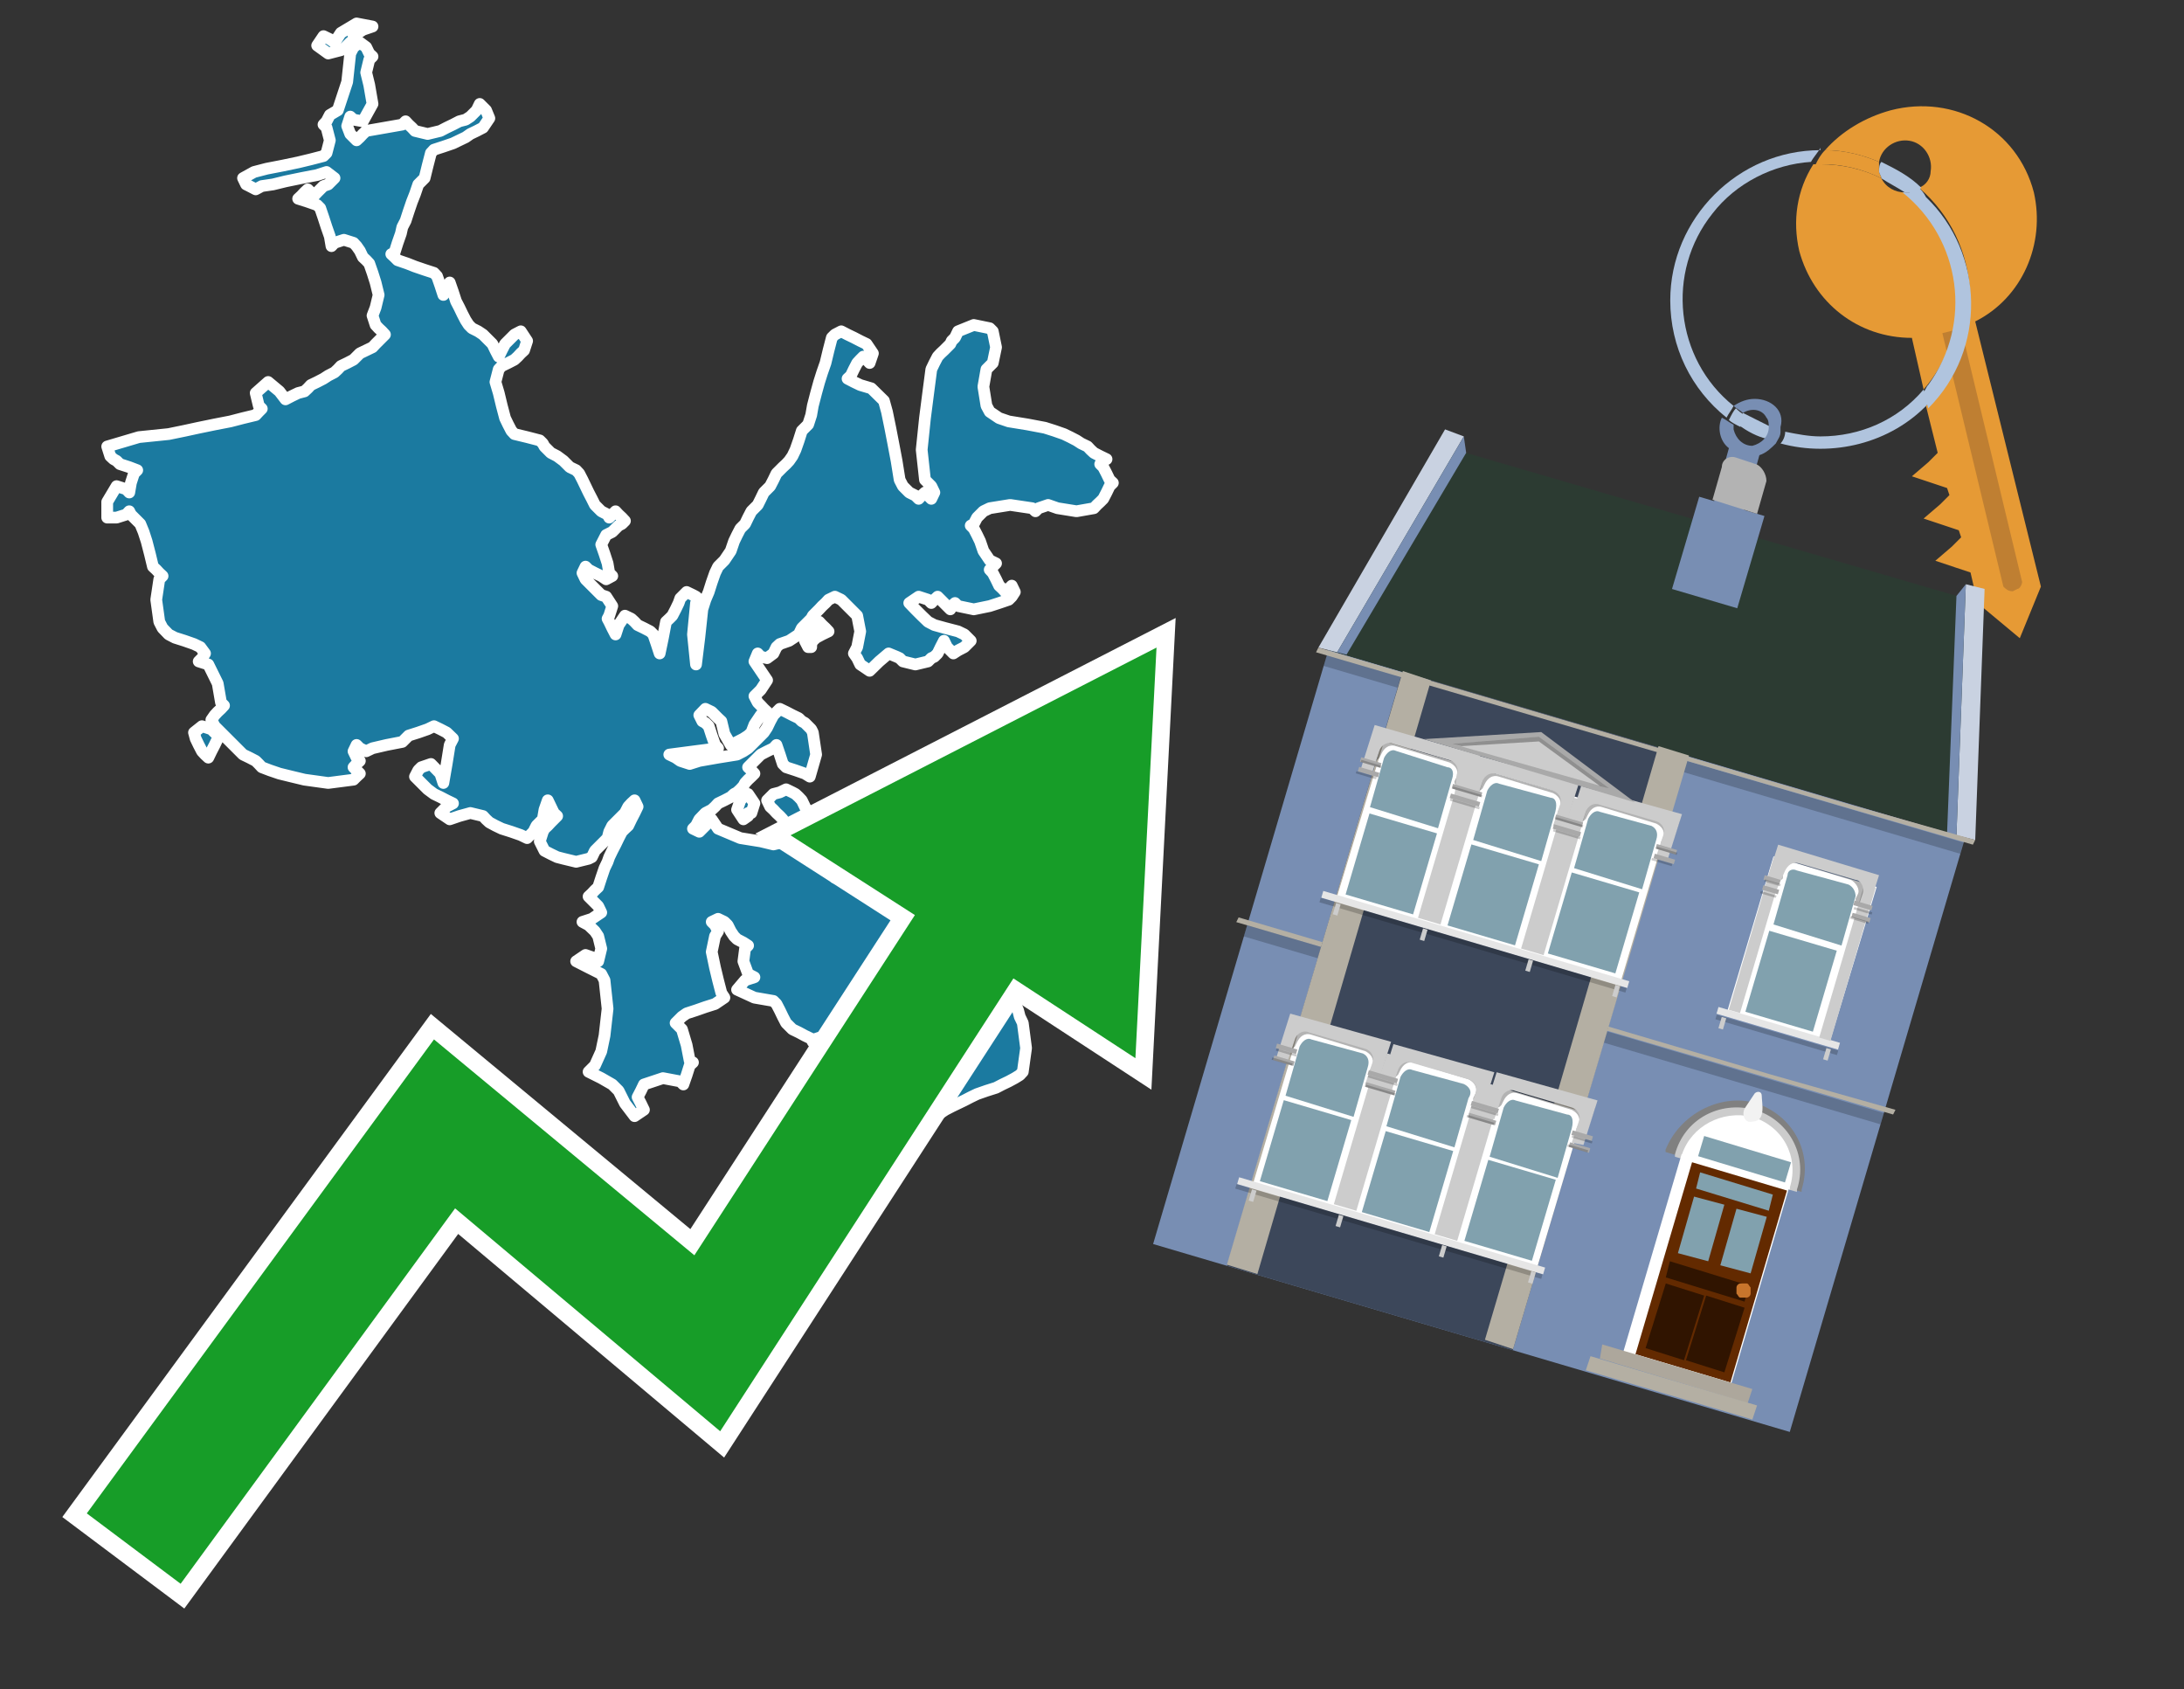 <?xml version="1.0" encoding="utf-8"?>
<!-- Generator: Adobe Illustrator 26.0.3, SVG Export Plug-In . SVG Version: 6.00 Build 0)  -->
<svg version="1.1" id="Text" xmlns="http://www.w3.org/2000/svg" xmlns:xlink="http://www.w3.org/1999/xlink" x="0px" y="0px"
	 width="93.1px" height="72px" viewBox="0 0 93.1 72" style="enable-background:new 0 0 93.1 72;" xml:space="preserve">
<rect x="0" y="0" width="93.1" height="72" fill="#333333" stroke="none"/>
<style type="text/css">
	.st0{fill:#1B7AA0;stroke:#FFFFFF;stroke-width:0.5;stroke-linejoin:round;}
	.st1{fill:none;stroke:#FFFFFF;stroke-width:1.5;stroke-miterlimit:10;}
	.st2{fill:#179D28;}
	.st3{fill:#E69A35;}
	.st4{fill:#B0C4DE;}
	.st5{fill:#788EB3;}
	.st6{fill:#BF7F32;}
	.st7{fill-rule:evenodd;clip-rule:evenodd;fill:#B4AFA3;}
	.st8{opacity:0.2;}
	.st9{fill-rule:evenodd;clip-rule:evenodd;fill:#2C3B32;}
	.st10{fill-rule:evenodd;clip-rule:evenodd;fill:#808080;}
	.st11{fill-rule:evenodd;clip-rule:evenodd;fill:#CCCCCC;}
	.st12{fill-rule:evenodd;clip-rule:evenodd;fill:#FFFFFF;}
	.st13{fill:#632A00;}
	.st14{fill:#81A1AE;}
	.st15{fill:#301400;}
	.st16{fill:#C8752C;}
	.st17{fill:#F2F2F2;}
	.st18{fill-rule:evenodd;clip-rule:evenodd;fill:#ADA79C;}
	.st19{fill-rule:evenodd;clip-rule:evenodd;fill:#81A1AE;}
	.st20{fill-rule:evenodd;clip-rule:evenodd;fill:#E6E6E6;}
	.st21{opacity:0.2;fill-rule:evenodd;clip-rule:evenodd;}
	.st22{opacity:0.3;fill-rule:evenodd;clip-rule:evenodd;}
	.st23{fill-rule:evenodd;clip-rule:evenodd;fill:#A9A9A9;}
	.st24{fill-rule:evenodd;clip-rule:evenodd;fill:#3C475A;}
	.st25{fill:#B3B3B3;}
	.st26{fill:#C9D2E1;}
</style>
<path class="st0" d="M33.78,35.59L33.64,35.45L33.51,35.19L33.37,34.92L33.24,34.78L33.1,34.65L32.97,34.51L32.83,34.38L32.7,34.11L32.97,33.84L33.24,33.77L33.51,33.64L33.78,33.77L33.91,33.84L34.05,33.97L34.18,34.11L34.31,34.38L34.45,34.65L34.58,34.92L34.85,35.19L35.05,35.45L35.19,35.72L35.32,35.86L35.19,35.99L35.05,36.13L34.85,36.26L34.58,36.13L34.45,35.99L34.31,35.86L34.05,35.72L33.78,35.72ZM31.89,34.78L31.69,34.92L31.42,34.51L31.56,34.11L31.69,33.97L31.89,33.84L32.16,34.24L32.03,34.65L31.89,34.65ZM42.73,37.14L42.59,37.54L42.46,38.62L42.05,39.63L41.65,39.56L41.25,39.43L40.84,39.29L40.64,39.16L40.37,39.02L40.1,38.89L39.83,38.75L39.7,38.62L39.56,38.75L39.43,38.89L39.29,38.75L39.16,38.62L39.02,38.48L38.76,38.35L38.49,38.21L38.22,38.08L37.95,37.94L37.48,37.81L36.94,37.68L36.67,37.54L36.4,37.14L36.54,36.73L36.67,36.87L37.07,37.0L37.48,37.14L37.68,37.27L37.95,37.14L38.08,37.0L38.22,36.87L38.35,36.73L38.49,36.6L39.29,36.53L40.1,36.6L40.24,36.73L40.37,36.6L40.77,36.53L41.11,36.6L41.25,36.73L41.38,36.87L41.78,37.0L42.19,36.87L42.46,36.73L42.73,36.73ZM34.45,27.58L34.31,27.31L34.45,27.04L34.58,26.91L34.65,26.77L34.79,26.64L34.92,26.5L35.05,26.64L35.19,26.77L35.32,26.91L35.05,27.04L34.79,27.18L34.65,27.31L34.58,27.45L34.58,27.58ZM9.28,31.48L9.15,31.75L9.01,32.02L8.88,32.29L8.74,32.16L8.61,32.02L8.47,31.75L8.34,31.48L8.27,31.22L8.61,30.95L9.01,31.08L9.15,31.22L9.28,31.22ZM4.57,21.39L4.97,20.72L5.38,20.85L5.51,20.99L5.58,20.58L5.71,20.18L5.85,20.04L5.51,19.91L5.11,19.78L4.97,19.64L4.84,19.57L4.7,19.44L4.57,19.03L5.92,18.63L7.19,18.5L7.87,18.36L8.47,18.23L9.15,18.09L9.82,17.96L10.36,17.82L10.9,17.69L11.03,17.55L11.16,17.42L11.03,17.29L10.9,16.75L11.43,16.28L11.91,16.68L12.17,17.02L12.44,16.88L12.71,16.75L12.98,16.68L13.12,16.55L13.25,16.41L13.52,16.28L13.79,16.14L13.99,16.01L14.26,15.87L14.4,15.74L14.53,15.6L14.8,15.47L15.07,15.33L15.2,15.2L15.34,15.06L15.61,14.93L15.88,14.8L16.01,14.66L16.14,14.53L16.28,14.39L16.41,14.26L16.28,14.12L16.14,13.99L16.01,13.85L15.88,13.45L16.01,13.11L16.14,12.57L16.01,12.04L15.88,11.63L15.74,11.23L15.61,11.09L15.47,10.96L15.34,10.69L15.2,10.49L15.07,10.35L14.66,10.22L14.26,10.35L14.13,10.49L14.06,10.08L13.92,9.68L13.79,9.28L13.65,8.87L13.52,8.74L13.12,8.6L12.71,8.47L12.85,8.34L12.98,8.2L13.12,8.07L13.25,8.2L13.39,8.34L13.52,8.2L13.65,8.07L13.79,7.93L13.99,7.86L14.26,7.59L13.92,7.33L13.52,7.46L12.85,7.59L12.17,7.73L11.64,7.86L11.16,7.93L10.9,8.07L10.63,7.93L10.49,7.86L10.36,7.59L10.83,7.33L11.37,7.19L12.04,7.06L12.71,6.92L13.25,6.79L13.79,6.65L13.92,6.52L14.06,5.98L13.92,5.44L13.79,5.31L13.92,5.17L14.06,4.9L14.4,4.7L14.8,3.49L14.93,2.28L15.07,2.01L15.34,1.81L15.61,2.01L15.74,2.28L15.88,2.41L15.74,2.55L15.61,3.09L15.74,3.62L15.88,4.43L15.47,5.17L15.07,5.1L14.93,4.97L14.8,5.37L14.93,5.71L15.07,5.85L15.2,5.98L15.34,5.85L15.47,5.71L15.61,5.58L16.41,5.44L17.15,5.31L17.29,5.17L17.42,5.31L17.56,5.44L17.69,5.58L18.23,5.71L18.77,5.58L19.04,5.44L19.31,5.31L19.58,5.17L19.85,5.1L20.05,4.97L20.32,4.7L20.45,4.43L20.59,4.57L20.72,4.7L20.86,5.04L20.59,5.44L20.32,5.58L20.05,5.71L19.85,5.85L19.58,5.98L19.31,6.11L18.9,6.25L18.5,6.38L18.37,6.52L18.23,7.06L18.1,7.59L17.96,7.73L17.83,7.86L17.69,8.27L17.56,8.6L17.42,9.01L17.29,9.41L17.15,9.68L17.09,9.95L16.95,10.35L16.82,10.76L16.68,10.83L16.82,10.96L16.95,11.09L17.36,11.23L17.69,11.36L18.1,11.5L18.5,11.63L18.63,11.77L18.77,12.17L18.9,12.57L19.04,12.31L19.17,12.04L19.31,12.44L19.44,12.84L19.58,13.11L19.71,13.38L19.85,13.65L19.98,13.85L20.12,13.99L20.38,14.12L20.59,14.26L20.72,14.39L20.86,14.53L20.99,14.66L21.12,14.93L21.26,15.2L21.39,14.93L21.53,14.66L21.66,14.53L21.8,14.39L21.93,14.26L22.2,14.12L22.47,14.53L22.34,14.93L22.2,15.06L22.07,15.2L21.93,15.33L21.66,15.47L21.39,15.6L21.26,15.74L21.12,16.28L21.26,16.75L21.39,17.29L21.53,17.82L21.66,18.09L21.8,18.36L21.93,18.5L22.47,18.63L23.01,18.77L23.14,18.9L23.21,19.03L23.35,19.17L23.48,19.3L23.75,19.44L24.02,19.64L24.29,19.91L24.56,20.04L24.69,20.18L24.83,20.45L24.96,20.72L25.09,20.99L25.23,21.26L25.36,21.52L25.63,21.79L25.9,21.93L25.97,22.06L26.1,21.93L26.24,21.79L26.37,21.93L26.51,22.06L26.64,22.2L26.51,22.33L26.37,22.4L26.24,22.53L26.1,22.67L25.84,22.8L25.63,23.21L25.77,23.61L25.9,24.01L25.97,24.42L26.1,24.55L25.84,24.69L25.63,24.55L25.36,24.42L25.09,24.28L24.96,24.15L24.83,24.42L24.96,24.69L25.09,24.82L25.23,24.96L25.36,25.09L25.5,25.23L25.63,25.36L25.84,25.43L26.1,25.83L25.97,26.24L25.9,26.37L25.97,26.5L26.1,26.77L26.24,27.04L26.37,26.64L26.64,26.24L26.91,26.37L27.05,26.5L27.18,26.64L27.45,26.77L27.72,26.91L27.85,27.04L27.99,27.45L28.12,27.85L28.26,27.18L28.39,26.5L28.53,26.37L28.66,26.24L28.8,25.97L28.93,25.7L29.0,25.5L29.27,25.23L29.54,25.36L29.67,25.43L29.81,25.56L29.67,25.7L29.54,27.04L29.67,28.32L29.81,27.18L29.94,25.97L30.07,25.56L30.21,25.23L30.34,24.82L30.48,24.42L30.61,24.15L30.88,23.88L31.15,23.48L31.29,23.07L31.42,22.8L31.56,22.53L31.69,22.4L31.76,22.33L31.89,22.06L32.03,21.79L32.16,21.66L32.3,21.52L32.43,21.26L32.56,20.99L32.7,20.85L32.83,20.72L32.97,20.45L33.1,20.18L33.24,20.04L33.37,19.91L33.51,19.78L33.64,19.64L33.78,19.44L33.91,19.17L34.05,18.77L34.18,18.36L34.31,18.23L34.45,18.09L34.58,17.69L34.65,17.29L34.79,16.75L34.92,16.28L35.05,15.87L35.19,15.47L35.32,14.93L35.46,14.39L35.59,14.26L35.86,14.12L36.13,14.26L36.4,14.39L36.67,14.53L36.94,14.66L37.21,15.06L37.07,15.47L36.94,15.33L36.8,15.2L36.67,15.33L36.54,15.47L36.4,15.74L36.27,16.01L36.13,16.14L36.4,16.28L36.67,16.41L37.14,16.55L37.68,17.08L37.81,17.55L37.95,18.23L38.08,18.9L38.22,19.64L38.35,20.45L38.49,20.72L38.76,20.99L39.02,21.12L39.16,21.26L39.29,21.12L39.43,20.99L39.56,21.12L39.7,21.26L39.83,20.99L39.7,20.72L39.56,20.58L39.43,20.45L39.29,19.17L39.43,17.82L39.56,16.81L39.7,15.74L39.83,15.47L39.97,15.2L40.1,15.06L40.24,14.93L40.37,14.8L40.51,14.66L40.57,14.53L40.71,14.39L40.84,14.12L41.51,13.85L42.19,13.99L42.32,14.12L42.46,14.8L42.32,15.47L42.19,15.6L42.05,15.74L41.92,16.48L42.05,17.29L42.19,17.55L42.59,17.82L43.0,17.96L43.8,18.09L44.54,18.23L44.95,18.36L45.35,18.5L45.62,18.63L45.89,18.77L46.09,18.9L46.36,19.03L46.49,19.17L46.63,19.3L46.9,19.44L47.17,19.57L47.03,19.64L46.9,19.78L47.03,19.91L47.17,20.18L47.3,20.45L47.44,20.58L47.3,20.72L47.17,20.99L47.03,21.26L46.9,21.39L46.76,21.52L46.63,21.66L45.89,21.79L45.08,21.66L44.68,21.52L44.27,21.66L44.14,21.79L44.0,21.66L43.06,21.52L42.19,21.66L41.92,21.79L41.65,22.06L41.51,22.33L41.38,22.4L41.51,22.53L41.65,22.8L41.78,23.07L41.92,23.48L42.19,23.88L42.46,24.01L42.32,24.15L42.19,24.28L42.32,24.42L42.46,24.69L42.59,24.96L42.73,25.09L42.86,25.23L43.0,25.09L43.13,24.96L43.26,25.23L43.13,25.43L43.0,25.56L42.59,25.7L42.19,25.83L41.51,25.97L40.84,25.83L40.71,25.7L40.57,25.83L40.51,25.97L40.37,25.83L40.24,25.7L40.1,25.56L39.97,25.43L39.83,25.56L39.7,25.7L39.56,25.56L39.16,25.43L38.76,25.7L39.02,25.97L39.29,26.24L39.56,26.5L39.83,26.64L40.3,26.77L40.84,26.91L41.11,27.04L41.38,27.31L41.11,27.58L40.84,27.72L40.64,27.85L40.37,27.58L40.24,27.31L40.1,27.58L39.97,27.85L39.83,27.99L39.7,28.05L39.56,28.19L39.02,28.32L38.49,28.19L38.35,28.05L38.22,27.99L37.88,27.85L37.48,28.19L37.07,28.59L36.67,28.32L36.54,28.05L36.4,27.85L36.54,27.58L36.67,26.91L36.54,26.24L36.4,26.1L36.27,25.97L36.13,25.83L36.0,25.7L35.86,25.56L35.59,25.43L35.32,25.56L35.19,25.7L35.05,25.83L34.92,25.97L34.79,26.1L34.65,26.24L34.58,26.37L34.45,26.5L34.31,26.64L34.18,26.77L34.05,27.04L33.64,27.31L33.24,27.45L33.1,27.58L32.97,27.85L32.7,28.05L32.43,27.99L32.3,27.85L32.16,28.19L32.43,28.59L32.7,28.99L32.43,29.4L32.16,29.67L32.3,29.94L32.43,30.07L32.56,30.21L32.7,30.34L32.43,30.48L32.16,30.88L32.03,31.22L31.89,31.35L31.69,31.48L31.42,31.62L31.15,31.75L30.88,31.28L30.75,30.74L30.61,30.61L30.48,30.48L30.34,30.34L30.07,30.21L29.81,30.48L29.94,30.74L30.07,30.81L30.21,30.95L30.34,31.35L30.48,31.75L30.61,31.89L29.6,32.02L28.53,32.16L28.8,32.29L29.0,32.43L29.4,32.56L29.81,32.43L30.61,32.29L31.42,32.16L31.69,32.02L31.89,31.89L32.03,31.75L32.16,31.62L32.3,31.48L32.43,31.35L32.56,31.22L32.7,31.01L32.83,30.74L32.97,30.48L33.24,30.21L33.51,30.34L33.78,30.48L34.05,30.61L34.18,30.74L34.31,30.81L34.45,30.95L34.58,31.08L34.65,31.22L34.79,32.16L34.52,33.1L34.31,32.97L33.91,32.83L33.51,32.7L33.37,32.56L33.24,32.16L33.1,31.75L32.97,31.89L32.7,32.02L32.43,32.16L32.3,32.29L32.16,32.43L32.03,32.56L31.89,32.7L32.03,32.83L32.16,32.97L32.03,33.1L31.89,33.23L31.76,33.37L31.69,33.5L31.56,33.64L31.42,33.77L31.29,33.84L31.15,33.97L30.88,34.11L30.61,34.24L30.48,34.38L30.34,34.51L30.07,34.65L29.81,34.92L29.67,35.19L29.54,35.32L29.81,35.45L30.07,35.19L30.34,34.92L30.61,35.32L31.56,35.72L32.43,35.86L32.97,35.99L33.51,35.86L33.64,35.72L33.78,35.86L33.91,35.99L34.05,36.26L34.38,36.53L34.79,36.6L34.92,36.73L35.05,36.87L35.19,37.0L35.32,37.14L35.46,37.27L35.59,37.41L36.0,37.54L36.4,37.68L36.67,37.81L36.94,37.94L37.34,38.08L37.68,38.21L38.08,38.35L38.49,38.48L38.76,38.62L39.02,38.75L39.16,38.89L39.29,39.02L39.56,39.16L39.83,39.29L40.1,39.43L40.37,39.56L40.64,39.63L40.84,39.76L41.11,39.9L41.38,40.03L41.78,40.17L42.19,40.3L42.32,40.43L42.46,40.84L42.59,41.24L42.73,41.51L42.86,41.78L43.0,42.05L43.13,42.32L43.26,42.72L43.4,43.06L43.47,43.33L43.6,43.6L43.74,44.67L43.6,45.68L43.47,45.82L43.26,45.95L43.0,46.09L42.73,46.22L42.46,46.36L42.05,46.49L41.65,46.63L41.38,46.76L41.11,46.9L40.84,47.03L40.57,47.16L40.3,47.3L40.1,47.43L39.83,47.57L39.56,47.7L39.43,47.84L39.29,47.97L39.16,48.11L39.02,48.24L38.89,48.31L38.76,48.44L38.49,48.58L38.22,48.71L38.08,48.85L37.95,48.98L37.68,49.12L37.48,49.25L37.34,49.38L37.21,49.52L36.94,49.65L36.67,49.79L36.54,49.92L36.4,50.06L36.27,50.19L36.13,50.33L36.0,50.46L35.86,50.6L35.59,50.73L35.32,50.87L34.18,51.0L32.97,50.87L33.1,50.73L33.24,50.46L33.51,50.19L33.78,49.65L34.18,49.12L34.58,49.25L34.65,49.38L34.79,49.25L35.05,49.12L35.32,48.98L35.46,48.85L35.59,48.71L35.73,48.58L35.86,48.44L36.0,48.31L36.13,48.24L36.54,48.11L36.94,47.84L37.07,47.57L37.21,47.3L37.48,47.03L37.68,46.9L37.81,46.76L37.95,46.49L37.81,46.22L37.68,46.09L37.54,45.95L37.48,46.09L37.21,46.22L36.94,46.09L36.8,45.95L36.67,45.68L36.54,45.41L36.4,45.28L36.27,45.21L36.13,45.08L36.0,44.94L35.86,44.81L35.73,44.67L35.59,44.41L35.19,44.14L34.79,44.27L34.65,44.41L34.58,44.27L34.31,44.14L34.05,44.0L33.78,43.87L33.51,43.6L33.37,43.33L33.24,43.06L33.1,42.79L32.97,42.66L32.16,42.52L31.42,42.18L31.76,41.78L32.16,41.65L31.89,41.51L31.69,40.97L31.76,40.43L31.89,40.3L31.69,40.17L31.42,40.03L31.29,39.9L31.15,39.69L31.02,39.43L30.88,39.29L30.61,39.16L30.34,39.29L30.48,39.43L30.61,39.69L30.48,39.9L30.34,40.57L30.48,41.24L30.61,41.78L30.75,42.32L30.88,42.52L30.48,42.79L30.07,42.92L29.67,43.06L29.27,43.19L29.07,43.33L28.8,43.6L29.07,43.87L29.27,44.54L29.4,45.21L29.54,45.28L29.4,45.41L29.27,45.82L29.13,46.22L29.0,46.09L28.26,45.95L27.45,46.22L27.32,46.49L27.18,46.76L27.32,47.03L27.45,47.3L27.05,47.57L26.64,47.03L26.37,46.49L26.1,46.22L25.63,45.95L25.09,45.68L25.36,45.41L25.63,44.81L25.77,44.14L25.9,42.99L25.77,41.78L25.63,41.51L25.09,41.24L24.56,40.97L24.96,40.7L25.36,40.84L25.5,40.97L25.63,40.43L25.5,39.9L25.36,39.69L25.09,39.43L24.83,39.29L25.23,39.16L25.63,38.89L25.5,38.62L25.36,38.48L25.23,38.35L25.09,38.21L25.23,38.08L25.36,37.94L25.5,37.81L25.63,37.41L25.77,37.0L25.9,36.73L25.97,36.53L26.1,36.26L26.24,35.99L26.37,35.72L26.51,35.45L26.64,35.32L26.78,35.19L26.91,34.92L27.05,34.65L27.18,34.38L27.05,34.11L26.91,34.24L26.78,34.38L26.64,34.65L26.37,34.92L26.1,35.19L25.97,35.45L25.9,35.72L25.63,35.99L25.36,36.26L25.23,36.53L25.09,36.6L24.56,36.73L24.02,36.6L23.75,36.53L23.48,36.4L23.21,36.26L23.01,35.86L23.14,35.45L23.21,35.32L23.35,35.19L23.48,35.05L23.61,34.92L23.75,34.78L23.61,34.65L23.48,34.38L23.35,34.11L23.21,34.51L23.14,34.92L23.01,35.05L22.87,35.19L22.74,35.45L22.47,35.72L22.2,35.59L21.8,35.45L21.39,35.32L21.12,35.19L20.86,35.05L20.72,34.92L20.59,34.78L20.05,34.65L19.58,34.78L19.17,34.92L18.77,34.65L19.04,34.38L19.31,34.24L19.04,34.11L18.77,33.97L18.5,33.84L18.23,33.64L17.96,33.37L17.69,33.1L17.83,32.83L17.96,32.7L18.37,32.56L18.77,32.97L18.9,33.37L19.04,32.56L19.17,31.75L19.31,31.48L19.04,31.22L18.77,31.08L18.5,30.95L18.23,31.08L17.83,31.22L17.42,31.35L17.29,31.48L17.15,31.62L16.48,31.75L15.88,31.89L15.61,32.02L15.34,31.89L15.2,31.75L15.07,32.02L15.2,32.29L15.34,32.43L15.2,32.56L15.07,32.7L15.2,32.83L15.34,32.97L15.2,33.1L15.07,33.23L13.99,33.37L12.98,33.23L12.44,33.1L11.91,32.97L11.5,32.83L11.16,32.7L11.03,32.56L10.9,32.43L10.63,32.29L10.36,32.16L10.22,32.02L10.09,31.89L9.95,31.75L9.82,31.62L9.68,31.48L9.55,31.35L9.42,31.22L9.28,31.08L9.15,30.95L9.01,30.68L9.15,30.48L9.28,30.34L9.42,30.21L9.55,30.07L9.42,29.94L9.28,29.13L8.88,28.32L8.47,28.19L8.61,28.05L8.74,27.85L8.54,27.58L8.27,27.45L7.87,27.31L7.46,27.18L7.19,27.04L6.93,26.77L6.79,26.5L6.66,25.56L6.79,24.69L6.93,24.55L6.79,24.42L6.66,24.28L6.52,24.15L6.39,23.61L6.25,23.07L6.12,22.67L5.98,22.33L5.85,22.2L5.71,22.06L5.58,21.93L5.51,21.79L5.38,21.93L4.97,22.06L4.57,22.06ZM14.93,1.81L14.8,1.94L14.66,2.08L14.53,2.14L13.99,2.28L13.52,1.94L13.79,1.54L14.06,1.67L14.26,1.81L14.53,1.4L15.2,1.0L15.88,1.13L15.47,1.27L15.07,1.54L15.07,1.81Z"/>
<polygon class="st1" points="49.3,27.6 33.7,35.6 39,39 29.6,53.5 18.5,44.3 3.7,64.5 7.7,67.5 19.4,51.5 30.7,61 43.2,41.7 
	48.4,45.1 "/>
<polygon class="st2" points="49.3,27.6 33.7,35.6 39,39 29.6,53.5 18.5,44.3 3.7,64.5 7.7,67.5 19.4,51.5 30.7,61 43.2,41.7 
	48.4,45.1 "/>
<path class="st3" d="M80.2,7.6c0-0.1-0.1-0.2-0.1-0.3c0-0.1,0-0.3,0-0.4c-0.7-0.3-1.5-0.5-2.3-0.5c-0.2,0.2-0.3,0.4-0.4,0.6
	c0.1,0,0.2,0,0.3,0C78.5,7,79.4,7.2,80.2,7.6z"/>
<path class="st4" d="M77.6,6.4c-3.5,0-6.4,2.9-6.4,6.4c0,2,0.9,3.8,2.4,5c0.1-0.2,0.2-0.3,0.3-0.5c-2.5-2-2.9-5.7-0.9-8.2
	c1-1.3,2.6-2.1,4.2-2.2c0.1-0.2,0.3-0.4,0.4-0.6V6.4z"/>
<path class="st3" d="M84.2,13.7c2-1,3-3.3,2.5-5.5C86,5.5,83.3,4,80.6,4.7c-1.1,0.3-2.1,0.9-2.8,1.7c0.8,0,1.6,0.2,2.3,0.5
	c0.1-0.6,0.7-1,1.3-0.9c0.6,0.1,1,0.7,0.9,1.3c0,0.3-0.2,0.6-0.5,0.7c2.7,2.3,2.9,6.4,0.6,9c-0.1,0.1-0.2,0.2-0.3,0.3l0.5,2
	l-0.4,0.4l-0.7,0.6l0.9,0.3l0.6,0.2l0.1,0.3l-0.4,0.4L82,22.1l0.9,0.3l0.6,0.2l0.1,0.3l-0.4,0.4l-0.7,0.6l0.9,0.3l0.6,0.2l0.3,1.3
	l1.8,1.5L87,25L84.2,13.7z"/>
<path class="st3" d="M81.2,8.2c-0.4,0-0.8-0.2-1-0.6C79.4,7.2,78.5,7,77.6,7c-0.1,0-0.2,0-0.3,0c-0.7,1.1-0.9,2.4-0.6,3.7
	c0.6,2.2,2.5,3.7,4.8,3.7l0.5,2.2c2.1-2.4,1.9-6.1-0.6-8.2C81.3,8.3,81.2,8.3,81.2,8.2z"/>
<path class="st4" d="M74.1,18.1c0.4,0.3,0.8,0.5,1.2,0.6c0.1-0.1,0.2-0.3,0.2-0.5l0,0c-0.4-0.2-0.8-0.4-1.2-0.6
	C74.2,17.8,74.1,17.9,74.1,18.1z"/>
<path class="st4" d="M74.4,17.7c-0.2-0.1-0.3-0.2-0.4-0.3c-0.1,0.1-0.2,0.3-0.3,0.5c0.1,0.1,0.3,0.2,0.5,0.3
	C74.1,17.9,74.2,17.8,74.4,17.7z"/>
<path class="st5" d="M74.8,17c-0.3,0-0.6,0.1-0.9,0.3c0.1,0.1,0.3,0.2,0.4,0.3c0.3-0.2,0.8-0.2,1,0.2c0.1,0.1,0.1,0.3,0.1,0.4l0,0
	c0,0.4-0.3,0.7-0.7,0.8c-0.4,0-0.7-0.3-0.8-0.7c0,0,0,0,0-0.1v-0.1c-0.2-0.1-0.3-0.2-0.5-0.3c-0.2,0.4-0.1,1,0.3,1.3l-1,3.6L74,23
	l1-3.6c0.3-0.1,0.5-0.3,0.7-0.5c0.1-0.2,0.2-0.3,0.2-0.5c0-0.1,0-0.1,0-0.2C76.1,17.5,75.5,17,74.8,17z"/>
<path class="st6" d="M86,25.1l-0.2,0.1c-0.2,0-0.3-0.1-0.4-0.2l0,0l-2.6-10.8l0.8-0.2l2.6,10.8C86.2,24.9,86.1,25.1,86,25.1L86,25.1
	z"/>
<path class="st4" d="M80.1,7.3c0,0.1,0.1,0.2,0.1,0.3c0.3,0.2,0.7,0.4,1,0.6c0.1,0,0.2,0,0.3,0c0.1,0,0.3-0.1,0.4-0.2
	c-0.5-0.5-1.1-0.8-1.7-1.1C80.1,7,80.1,7.2,80.1,7.3z"/>
<path class="st4" d="M77.6,18.6c-0.5,0-1-0.1-1.5-0.2c0,0.2-0.1,0.4-0.2,0.5c2.2,0.6,4.7,0,6.3-1.7L82,16.6
	C80.9,17.9,79.3,18.6,77.6,18.6z"/>
<path class="st4" d="M81.8,8c-0.1,0.1-0.2,0.1-0.4,0.2c-0.1,0-0.2,0-0.3,0c2.5,2,3,5.6,1.1,8.2c-0.1,0.1-0.1,0.2-0.2,0.3l0.2,0.7
	c2.5-2.5,2.4-6.6-0.1-9C82,8.2,81.9,8.1,81.8,8L81.8,8z"/>
<g>
	
		<rect x="52.3" y="31.1" transform="matrix(-0.959 -0.283 0.283 -0.959 117.649 105.655)" class="st5" width="28.3" height="26.4"/>
	<polygon class="st7" points="52.8,39.1 52.7,39.3 80.7,47.5 80.8,47.3 75.5,45.8 52.8,39.1 	"/>
	
		<rect x="52.5" y="43.4" transform="matrix(-0.959 -0.283 0.283 -0.959 118.227 104.397)" class="st8" width="28.3" height="0.5"/>
	
		<rect x="55.9" y="31.9" transform="matrix(-0.959 -0.283 0.283 -0.959 128.141 82.8)" class="st8" width="28.3" height="0.5"/>
	<polygon class="st9" points="61.8,19.1 84.1,25.6 83.8,35.7 56.6,27.7 	"/>
	<g>
		<path class="st10" d="M74.8,47c1.6,0.5,2.5,2.1,2,3.7l0,0.1l-5.8-1.7l0-0.1C71.6,47.5,73.3,46.6,74.8,47z"/>
		<path class="st11" d="M74.8,47.3c1.4,0.4,2.3,1.9,1.8,3.4l0,0.1l-5.2-1.5l0-0.1C71.8,47.7,73.3,46.9,74.8,47.3z"/>
		
			<rect x="70.4" y="49.7" transform="matrix(-0.959 -0.283 0.283 -0.959 127.248 126.565)" class="st12" width="4.8" height="8.8"/>
		<g transform="matrix( 0.861, 0, 0, 0.861, 2148,666.7) ">
			<g>
				<g id="Symbol_9_0_Layer2_0_MEMBER_8_MEMBER_12_MEMBER_0_FILL_16_">
					<path class="st13" d="M-2406.3-715.4l-4.7-1.4l-2.8,9.5l4.7,1.4L-2406.3-715.4z"/>
				</g>
			</g>
		</g>
		<g transform="matrix( 0.861, 0, 0, 0.861, 2148,666.7) ">
			<g>
				<g id="Symbol_9_0_Layer2_0_MEMBER_8_MEMBER_12_MEMBER_1_MEMBER_1_FILL_47_">
					<path class="st14" d="M-2408.8-714.5l-0.8,2.8l1.5,0.4l0.8-2.8L-2408.8-714.5z"/>
				</g>
			</g>
		</g>
		<g transform="matrix( 0.861, 0, 0, 0.861, 2148,666.7) ">
			<g>
				<g id="Symbol_9_0_Layer2_0_MEMBER_8_MEMBER_12_MEMBER_1_MEMBER_1_FILL_5_">
					<path class="st14" d="M-2410.9-715.1l-0.8,2.8l1.5,0.4l0.8-2.8L-2410.9-715.1z"/>
				</g>
			</g>
		</g>
		<g transform="matrix( 0.861, 0, 0, 0.861, 2148,666.7) ">
			<g>
				<g id="Symbol_9_0_Layer2_0_MEMBER_8_MEMBER_12_MEMBER_2_MEMBER_0_FILL_26_">
					<path class="st15" d="M-2411.4-707l1-3.2l-1.9-0.6l-1,3.2L-2411.4-707z"/>
				</g>
			</g>
		</g>
		<g transform="matrix( 0.861, 0, 0, 0.861, 2148,666.7) ">
			<g>
				<g id="Symbol_9_0_Layer2_0_MEMBER_8_MEMBER_12_MEMBER_2_MEMBER_1_FILL_70_">
					<path class="st15" d="M-2409.4-706.4l1-3.2l-1.9-0.6l-1,3.2L-2409.4-706.4z"/>
				</g>
			</g>
		</g>
		<g transform="matrix( 0.861, 0, 0, 0.861, 2148,666.7) ">
			<g>
				<g id="Symbol_9_0_Layer2_0_MEMBER_8_MEMBER_12_MEMBER_2_MEMBER_1_FILL_69_">
					<path class="st15" d="M-2408.4-709.9l0.2-0.8l-3.9-1.2l-0.2,0.8L-2408.4-709.9z"/>
				</g>
			</g>
		</g>
		<g transform="matrix( 0.861, 0, 0, 0.861, 2148,666.7) ">
			<g>
				<g id="Symbol_9_0_Layer2_0_MEMBER_8_MEMBER_12_MEMBER_2_MEMBER_1_FILL_68_">
					<path class="st14" d="M-2407.2-714.4l0.2-0.8l-3.6-1.1l-0.2,0.8L-2407.2-714.4z"/>
				</g>
			</g>
		</g>
		<g transform="matrix( 0.861, 0, 0, 0.861, 2148,666.7) ">
			<g>
				<g id="Symbol_9_0_Layer2_0_MEMBER_8_MEMBER_13_FILL_24_">
					<path class="st16" d="M-2408.1-710.3c0-0.1,0-0.2,0-0.3c-0.1-0.1-0.1-0.2-0.2-0.2s-0.2,0-0.3,0c-0.1,0-0.2,0.1-0.2,0.2
						c0,0.1,0,0.2,0,0.3c0.1,0.1,0.1,0.2,0.2,0.2c0.1,0,0.2,0,0.3,0C-2408.2-710.1-2408.1-710.2-2408.1-710.3z"/>
				</g>
			</g>
		</g>
		<path class="st12" d="M74.7,47.6c1.3,0.4,2,1.7,1.6,3l0,0.1l-4.6-1.4l0-0.1C72.1,48,73.4,47.3,74.7,47.6z"/>
		<g transform="matrix( 0.861, 0, 0, 0.861, 2148,666.7) ">
			<g>
				<g id="Symbol_9_0_Layer2_0_MEMBER_8_MEMBER_12_MEMBER_2_MEMBER_1_FILL_67_">
					<path class="st14" d="M-2406.4-715.8l0.3-1l-4.3-1.3l-0.3,1L-2406.4-715.8z"/>
				</g>
			</g>
		</g>
		<g>
			<path class="st17" d="M74.4,47.2l0.4-0.6c0.1-0.1,0.3-0.1,0.3,0.1c0,0.3,0.2,1.1-0.4,1.1C74.4,47.9,74.2,47.5,74.4,47.2
				L74.4,47.2z"/>
		</g>
	</g>
	<polygon class="st18" points="68.2,57.9 68.3,57.3 74.7,59.2 74.5,59.8 68.2,57.9 	"/>
	<polygon class="st7" points="67.6,58.4 67.8,57.8 74.9,59.9 74.7,60.5 73.7,60.2 67.6,58.4 	"/>
	<g>
		<g>
			<polygon class="st12" points="80,37.8 75.6,36.5 73.6,43.2 78,44.4 80,37.8 			"/>
		</g>
		<g>
			<path class="st19" d="M76.6,37.1l2.2,0.6c0.2,0.1,0.3,0.3,0.3,0.5l-0.6,2.1l-2.9-0.9l0.6-2.1C76.2,37.1,76.4,37,76.6,37.1z"/>
			<rect x="74.6" y="40.3" transform="matrix(0.283 -0.959 0.959 0.283 14.643 103.258)" class="st19" width="3.6" height="3"/>
		</g>
		
			<rect x="73.1" y="43.7" transform="matrix(-0.959 -0.283 0.283 -0.959 136.086 107.328)" class="st20" width="5.4" height="0.3"/>
		<rect x="73" y="44" transform="matrix(-0.959 -0.283 0.283 -0.959 135.859 107.823)" class="st21" width="5.4" height="0.2"/>
		
			<rect x="77.8" y="44.6" transform="matrix(-0.959 -0.283 0.283 -0.959 139.896 109.992)" class="st11" width="0.2" height="0.5"/>
		
			<rect x="78.5" y="37.5" transform="matrix(-0.959 -0.283 0.283 -0.959 142.698 102.541)" class="st11" width="0.5" height="6.8"/>
		
			<rect x="73.4" y="43.3" transform="matrix(-0.959 -0.283 0.283 -0.959 131.582 106.175)" class="st11" width="0.2" height="0.5"/>
		
			<rect x="74.6" y="36.4" transform="matrix(-0.959 -0.283 0.283 -0.959 135.413 99.197)" class="st11" width="0.5" height="6.8"/>
		<path class="st22" d="M79.9,37.4l-0.4,1.2l-0.3-0.1c-0.1,0-0.1-0.1-0.1-0.2l0.1-0.2c0.1-0.2-0.1-0.5-0.3-0.6l-2.3-0.7
			c-0.2-0.1-0.5,0.1-0.6,0.3L76,37.4c0,0.1-0.1,0.1-0.2,0.1l-0.3-0.1l0.4-1.2L79.9,37.4z"/>
		<path class="st11" d="M80.1,37.3l-0.6,1.9L79.1,39l0.3-0.9c0.1-0.3-0.1-0.6-0.3-0.6l-2.4-0.7c-0.3-0.1-0.5,0.1-0.6,0.3L75.7,38
			l-0.5-0.1l0.6-1.9L80.1,37.3z"/>
		
			<rect x="79.1" y="38.6" transform="matrix(-0.959 -0.283 0.283 -0.959 144.704 98.203)" class="st23" width="0.8" height="0.2"/>
		<rect x="79" y="38.7" transform="matrix(-0.959 -0.283 0.283 -0.959 144.592 98.449)" class="st21" width="0.8" height="0.1"/>
		
			<rect x="78.9" y="39" transform="matrix(-0.959 -0.283 0.283 -0.959 144.315 99.052)" class="st23" width="0.8" height="0.2"/>
		
			<rect x="78.9" y="39.2" transform="matrix(-0.959 -0.283 0.283 -0.959 144.202 99.298)" class="st21" width="0.8" height="0.1"/>
		
			<rect x="75.2" y="37.4" transform="matrix(-0.959 -0.283 0.283 -0.959 137.376 94.839)" class="st23" width="0.7" height="0.2"/>
		
			<rect x="75.1" y="37.6" transform="matrix(-0.959 -0.283 0.283 -0.959 137.263 95.085)" class="st21" width="0.7" height="0.1"/>
		<rect x="75" y="37.9" transform="matrix(-0.959 -0.283 0.283 -0.959 136.986 95.688)" class="st23" width="0.7" height="0.2"/>
		<rect x="75" y="38" transform="matrix(-0.959 -0.283 0.283 -0.959 136.873 95.934)" class="st21" width="0.7" height="0.1"/>
	</g>
	
		<rect x="55.8" y="29.9" transform="matrix(0.959 0.283 -0.283 0.959 14.728 -15.832)" class="st24" width="12.7" height="26.4"/>
	<polygon class="st7" points="70.7,31.8 72,32.2 64.5,57.5 63.3,57.1 64.6,52.7 70.7,31.8 	"/>
	<polygon class="st7" points="59.8,28.6 61,29 53.6,54.3 52.3,53.9 53.6,49.5 59.8,28.6 	"/>
	<g>
		<g>
			<polygon class="st12" points="59,31.6 71.1,35.1 69.1,41.8 57,38.2 59,31.6 			"/>
		</g>
		<g>
			<path class="st19" d="M61.7,32.7L59.5,32c-0.2-0.1-0.4,0.1-0.5,0.3l-0.6,2.1l2.9,0.9l0.6-2.1C62,32.9,61.9,32.7,61.7,32.7z"/>
			<rect x="57.5" y="35.3" transform="matrix(0.283 -0.959 0.959 0.283 7.235 83.275)" class="st19" width="3.6" height="3"/>
			<path class="st19" d="M66.1,34l-2.2-0.6c-0.2-0.1-0.4,0.1-0.5,0.3l-0.6,2.1l2.9,0.9l0.6-2.1C66.4,34.2,66.3,34,66.1,34z"/>
			<rect x="61.8" y="36.6" transform="matrix(0.283 -0.959 0.959 0.283 9.116 88.35)" class="st19" width="3.6" height="3"/>
			<path class="st19" d="M70.4,35.2l-2.2-0.6c-0.2-0.1-0.4,0.1-0.5,0.3L67.1,37l2.9,0.9l0.6-2.1C70.7,35.5,70.6,35.3,70.4,35.2z"/>
			<rect x="66.2" y="37.8" transform="matrix(0.283 -0.959 0.959 0.283 10.998 93.425)" class="st19" width="3.6" height="3"/>
		</g>
		
			<rect x="56.1" y="39.9" transform="matrix(0.959 0.283 -0.283 0.959 13.902 -16.169)" class="st20" width="13.6" height="0.3"/>
		<rect x="56" y="40.2" transform="matrix(0.959 0.283 -0.283 0.959 13.974 -16.137)" class="st21" width="13.6" height="0.2"/>
		<rect x="56.9" y="38.5" transform="matrix(0.959 0.283 -0.283 0.959 13.286 -14.539)" class="st11" width="0.2" height="0.5"/>
		
			<rect x="60.6" y="39.6" transform="matrix(0.959 0.283 -0.283 0.959 13.753 -15.557)" class="st11" width="0.2" height="0.5"/>
		<rect x="61.4" y="32.6" transform="matrix(0.959 0.283 -0.283 0.959 12.714 -16.043)" class="st11" width="1" height="6.8"/>
		
			<rect x="65.1" y="40.9" transform="matrix(0.959 0.283 -0.283 0.959 14.305 -16.758)" class="st11" width="0.2" height="0.5"/>
		<rect x="68.8" y="42" transform="matrix(0.959 0.283 -0.283 0.959 14.771 -17.775)" class="st11" width="0.2" height="0.5"/>
		<path class="st22" d="M58.7,31.1l-0.4,1.2l0.3,0.1c0.1,0,0.1,0,0.2-0.1l0.1-0.2c0.1-0.2,0.3-0.4,0.6-0.3l2.3,0.7
			c0.2,0.1,0.4,0.3,0.3,0.6L62,33.3c0,0.1,0,0.1,0.1,0.2l0.3,0.1l0.4-1.2L58.7,31.1z"/>
		<path class="st11" d="M58.6,30.9l-0.6,1.9l0.5,0.1l0.3-0.9c0.1-0.3,0.4-0.4,0.6-0.3l2.4,0.7c0.3,0.1,0.4,0.4,0.3,0.6L62,34
			l0.5,0.1l0.6-1.9L58.6,30.9z"/>
		<rect x="58" y="32.4" transform="matrix(0.959 0.283 -0.283 0.959 11.574 -15.213)" class="st23" width="0.9" height="0.2"/>
		<rect x="58" y="32.5" transform="matrix(0.959 0.283 -0.283 0.959 11.609 -15.197)" class="st21" width="0.9" height="0.1"/>
		
			<rect x="57.9" y="32.8" transform="matrix(0.959 0.283 -0.283 0.959 11.696 -15.157)" class="st23" width="0.9" height="0.2"/>
		<rect x="57.8" y="33" transform="matrix(0.959 0.283 -0.283 0.959 11.732 -15.141)" class="st21" width="0.9" height="0.1"/>
		<rect x="65.8" y="33.9" transform="matrix(0.959 0.283 -0.283 0.959 13.258 -17.227)" class="st11" width="1" height="6.8"/>
		<path class="st22" d="M63.1,32.4l-0.4,1.2l0.3,0.1c0.1,0,0.1,0,0.2-0.1l0.1-0.2c0.1-0.2,0.3-0.4,0.6-0.3l2.3,0.7
			c0.2,0.1,0.4,0.3,0.3,0.6l-0.1,0.2c0,0.1,0,0.1,0.1,0.2l0.3,0.1l0.4-1.2L63.1,32.4z"/>
		<path class="st11" d="M63,32.2l-0.6,1.9l0.5,0.1l0.3-0.9c0.1-0.3,0.4-0.4,0.6-0.3l2.4,0.7c0.3,0.1,0.4,0.4,0.3,0.6l-0.3,0.9
			l0.5,0.1l0.6-1.9L63,32.2z"/>
		
			<rect x="61.9" y="33.6" transform="matrix(0.959 0.283 -0.283 0.959 12.087 -16.331)" class="st23" width="1.3" height="0.2"/>
		
			<rect x="61.9" y="33.7" transform="matrix(0.959 0.283 -0.283 0.959 12.122 -16.315)" class="st21" width="1.3" height="0.1"/>
		<rect x="61.8" y="34" transform="matrix(0.959 0.283 -0.283 0.959 12.209 -16.275)" class="st23" width="1.3" height="0.2"/>
		
			<rect x="61.8" y="34.2" transform="matrix(0.959 0.283 -0.283 0.959 12.245 -16.258)" class="st21" width="1.3" height="0.1"/>
		<path class="st22" d="M67.5,33.7l-0.4,1.2l0.3,0.1c0.1,0,0.1,0,0.2-0.1l0.1-0.2c0.1-0.2,0.3-0.4,0.6-0.3l2.3,0.7
			c0.2,0.1,0.4,0.3,0.3,0.6l-0.1,0.2c0,0.1,0,0.1,0.1,0.2l0.3,0.1l0.4-1.2L67.5,33.7z"/>
		<path class="st11" d="M67.4,33.5l-0.6,1.9l0.5,0.1l0.3-0.9c0.1-0.3,0.4-0.4,0.6-0.3l2.4,0.7c0.3,0.1,0.4,0.4,0.3,0.6l-0.3,0.9
			l0.5,0.1l0.6-1.9L67.4,33.5z"/>
		
			<rect x="66.3" y="34.9" transform="matrix(0.959 0.283 -0.283 0.959 12.63 -17.515)" class="st23" width="1.2" height="0.2"/>
		<rect x="66.3" y="35" transform="matrix(0.959 0.283 -0.283 0.959 12.666 -17.499)" class="st21" width="1.2" height="0.1"/>
		
			<rect x="66.2" y="35.3" transform="matrix(0.959 0.283 -0.283 0.959 12.753 -17.459)" class="st23" width="1.2" height="0.2"/>
		
			<rect x="66.2" y="35.5" transform="matrix(0.959 0.283 -0.283 0.959 12.789 -17.443)" class="st21" width="1.2" height="0.1"/>
		
			<rect x="70.6" y="36.1" transform="matrix(0.959 0.283 -0.283 0.959 13.141 -18.627)" class="st23" width="0.9" height="0.2"/>
		
			<rect x="70.6" y="36.2" transform="matrix(0.959 0.283 -0.283 0.959 13.176 -18.61)" class="st21" width="0.9" height="0.1"/>
		
			<rect x="70.5" y="36.5" transform="matrix(0.959 0.283 -0.283 0.959 13.263 -18.57)" class="st23" width="0.9" height="0.2"/>
		
			<rect x="70.4" y="36.7" transform="matrix(0.959 0.283 -0.283 0.959 13.299 -18.554)" class="st21" width="0.9" height="0.1"/>
		<polygon class="st23" points="65.7,31.2 60.7,31.5 69.7,34.2 		"/>
		<polygon class="st11" points="68.6,33.6 65.6,31.4 61.9,31.7 		"/>
		<polygon class="st22" points="65.6,31.6 68.2,33.5 68.6,33.6 65.6,31.4 61.9,31.7 62.3,31.8 		"/>
	</g>
	<g>
		<g>
			<polygon class="st12" points="55.4,43.8 67.5,47.4 65.5,54.1 53.4,50.5 55.4,43.8 			"/>
		</g>
		<g>
			<path class="st19" d="M58.1,44.9l-2.2-0.6c-0.2-0.1-0.4,0.1-0.5,0.3l-0.6,2.1l2.9,0.9l0.6-2.1C58.4,45.2,58.3,45,58.1,44.9z"/>
			<rect x="53.9" y="47.5" transform="matrix(0.283 -0.959 0.959 0.283 -7.1 88.589)" class="st19" width="3.6" height="3"/>
			<path class="st19" d="M62.4,46.2l-2.2-0.6c-0.2-0.1-0.4,0.1-0.5,0.3L59.1,48l2.9,0.9l0.6-2.1C62.8,46.5,62.6,46.3,62.4,46.2z"/>
			<rect x="58.2" y="48.8" transform="matrix(0.283 -0.959 0.959 0.283 -5.218 93.664)" class="st19" width="3.6" height="3"/>
			<path class="st19" d="M66.8,47.5l-2.2-0.6c-0.2-0.1-0.4,0.1-0.5,0.3l-0.6,2.1l2.9,0.9l0.6-2.1C67.1,47.7,67,47.5,66.8,47.5z"/>
			<rect x="62.6" y="50.1" transform="matrix(0.283 -0.959 0.959 0.283 -3.337 98.74)" class="st19" width="3.6" height="3"/>
		</g>
		
			<rect x="52.5" y="52.1" transform="matrix(0.959 0.283 -0.283 0.959 17.22 -14.646)" class="st20" width="13.6" height="0.3"/>
		
			<rect x="52.4" y="52.4" transform="matrix(0.959 0.283 -0.283 0.959 17.291 -14.614)" class="st21" width="13.6" height="0.2"/>
		
			<rect x="53.3" y="50.7" transform="matrix(0.959 0.283 -0.283 0.959 16.604 -13.016)" class="st11" width="0.2" height="0.5"/>
		<rect x="57" y="51.8" transform="matrix(0.959 0.283 -0.283 0.959 17.071 -14.034)" class="st11" width="0.2" height="0.5"/>
		<rect x="57.8" y="44.8" transform="matrix(0.959 0.283 -0.283 0.959 16.032 -14.52)" class="st11" width="1" height="6.8"/>
		<rect x="61.4" y="53.1" transform="matrix(0.959 0.283 -0.283 0.959 17.622 -15.235)" class="st11" width="0.2" height="0.5"/>
		<rect x="65.2" y="54.2" transform="matrix(0.959 0.283 -0.283 0.959 18.089 -16.252)" class="st11" width="0.2" height="0.5"/>
		<path class="st22" d="M55.1,43.4l-0.4,1.2l0.3,0.1c0.1,0,0.1,0,0.2-0.1l0.1-0.2c0.1-0.2,0.3-0.4,0.6-0.3l2.3,0.7
			c0.2,0.1,0.4,0.3,0.3,0.6l-0.1,0.2c0,0.1,0,0.1,0.1,0.2l0.3,0.1l0.4-1.2L55.1,43.4z"/>
		<path class="st11" d="M55,43.2l-0.6,1.9l0.5,0.1l0.3-0.9c0.1-0.3,0.4-0.4,0.6-0.3l2.4,0.7c0.3,0.1,0.4,0.4,0.3,0.6l-0.3,0.9
			l0.5,0.1l0.6-1.9L55,43.2z"/>
		
			<rect x="54.4" y="44.6" transform="matrix(0.959 0.283 -0.283 0.959 14.891 -13.69)" class="st23" width="0.9" height="0.2"/>
		
			<rect x="54.4" y="44.8" transform="matrix(0.959 0.283 -0.283 0.959 14.927 -13.674)" class="st21" width="0.9" height="0.1"/>
		
			<rect x="54.3" y="45.1" transform="matrix(0.959 0.283 -0.283 0.959 15.014 -13.634)" class="st23" width="0.9" height="0.2"/>
		
			<rect x="54.2" y="45.2" transform="matrix(0.959 0.283 -0.283 0.959 15.049 -13.618)" class="st21" width="0.9" height="0.1"/>
		<rect x="62.1" y="46.1" transform="matrix(0.959 0.283 -0.283 0.959 16.576 -15.704)" class="st11" width="1" height="6.8"/>
		<path class="st22" d="M59.5,44.6l-0.4,1.2l0.3,0.1c0.1,0,0.1,0,0.2-0.1l0.1-0.2c0.1-0.2,0.3-0.4,0.6-0.3l2.3,0.7
			c0.2,0.1,0.4,0.3,0.3,0.6l-0.1,0.2c0,0.1,0,0.1,0.1,0.2l0.3,0.1l0.4-1.2L59.5,44.6z"/>
		<path class="st11" d="M59.4,44.5l-0.6,1.9l0.5,0.1l0.3-0.9c0.1-0.3,0.4-0.4,0.6-0.3l2.4,0.7c0.3,0.1,0.4,0.4,0.3,0.6l-0.3,0.9
			l0.5,0.1l0.6-1.9L59.4,44.5z"/>
		
			<rect x="58.3" y="45.8" transform="matrix(0.959 0.283 -0.283 0.959 15.404 -14.808)" class="st23" width="1.3" height="0.2"/>
		<rect x="58.3" y="46" transform="matrix(0.959 0.283 -0.283 0.959 15.44 -14.792)" class="st21" width="1.3" height="0.1"/>
		
			<rect x="58.2" y="46.3" transform="matrix(0.959 0.283 -0.283 0.959 15.527 -14.752)" class="st23" width="1.3" height="0.2"/>
		
			<rect x="58.2" y="46.4" transform="matrix(0.959 0.283 -0.283 0.959 15.562 -14.735)" class="st21" width="1.3" height="0.1"/>
		<path class="st22" d="M63.9,45.9l-0.4,1.2l0.3,0.1c0.1,0,0.1,0,0.2-0.1l0.1-0.2c0.1-0.2,0.3-0.4,0.6-0.3l2.3,0.7
			c0.2,0.1,0.4,0.3,0.3,0.6l-0.1,0.2c0,0.1,0,0.1,0.1,0.2l0.3,0.1l0.4-1.2L63.9,45.9z"/>
		<path class="st11" d="M63.8,45.7l-0.6,1.9l0.5,0.1l0.3-0.9c0.1-0.3,0.4-0.4,0.6-0.3l2.4,0.7c0.3,0.1,0.4,0.4,0.3,0.6l-0.3,0.9
			l0.5,0.1l0.6-1.9L63.8,45.7z"/>
		<rect x="62.7" y="47.1" transform="matrix(0.959 0.283 -0.283 0.959 15.948 -15.992)" class="st23" width="1.2" height="0.2"/>
		
			<rect x="62.7" y="47.3" transform="matrix(0.959 0.283 -0.283 0.959 15.983 -15.976)" class="st21" width="1.2" height="0.1"/>
		
			<rect x="62.6" y="47.6" transform="matrix(0.959 0.283 -0.283 0.959 16.071 -15.936)" class="st23" width="1.2" height="0.2"/>
		
			<rect x="62.5" y="47.7" transform="matrix(0.959 0.283 -0.283 0.959 16.106 -15.92)" class="st21" width="1.2" height="0.1"/>
		<rect x="67" y="48.3" transform="matrix(0.959 0.283 -0.283 0.959 16.458 -17.104)" class="st23" width="0.9" height="0.2"/>
		<rect x="67" y="48.5" transform="matrix(0.959 0.283 -0.283 0.959 16.494 -17.087)" class="st21" width="0.9" height="0.1"/>
		
			<rect x="66.9" y="48.8" transform="matrix(0.959 0.283 -0.283 0.959 16.581 -17.047)" class="st23" width="0.9" height="0.2"/>
		
			<rect x="66.8" y="48.9" transform="matrix(0.959 0.283 -0.283 0.959 16.616 -17.031)" class="st21" width="0.9" height="0.1"/>
	</g>
	<g>
		<rect x="71.8" y="21.5" transform="matrix(0.959 0.283 -0.283 0.959 9.663 -19.767)" class="st5" width="2.9" height="4.1"/>
		<path class="st25" d="M74.9,19.8l-0.9-0.3c-0.3-0.1-0.6,0.1-0.6,0.4l-0.4,1.4l1.9,0.6l0.4-1.4C75.3,20.2,75.1,19.9,74.9,19.8z"/>
	</g>
	<polygon class="st26" points="62.4,18.6 61.6,18.3 56.2,27.6 57,27.8 	"/>
	<polygon class="st5" points="62.5,19.3 62.4,18.6 57,27.8 57.4,27.9 	"/>
	<polygon class="st26" points="83.8,24.9 84.6,25.1 84.2,35.8 83.4,35.6 	"/>
	<polygon class="st5" points="83.4,25.4 83.8,24.9 83.4,35.6 83,35.5 	"/>
	<polygon class="st7" points="56.2,27.6 56.1,27.8 84.1,36 84.2,35.8 78.9,34.3 56.2,27.6 	"/>
</g>
</svg>
